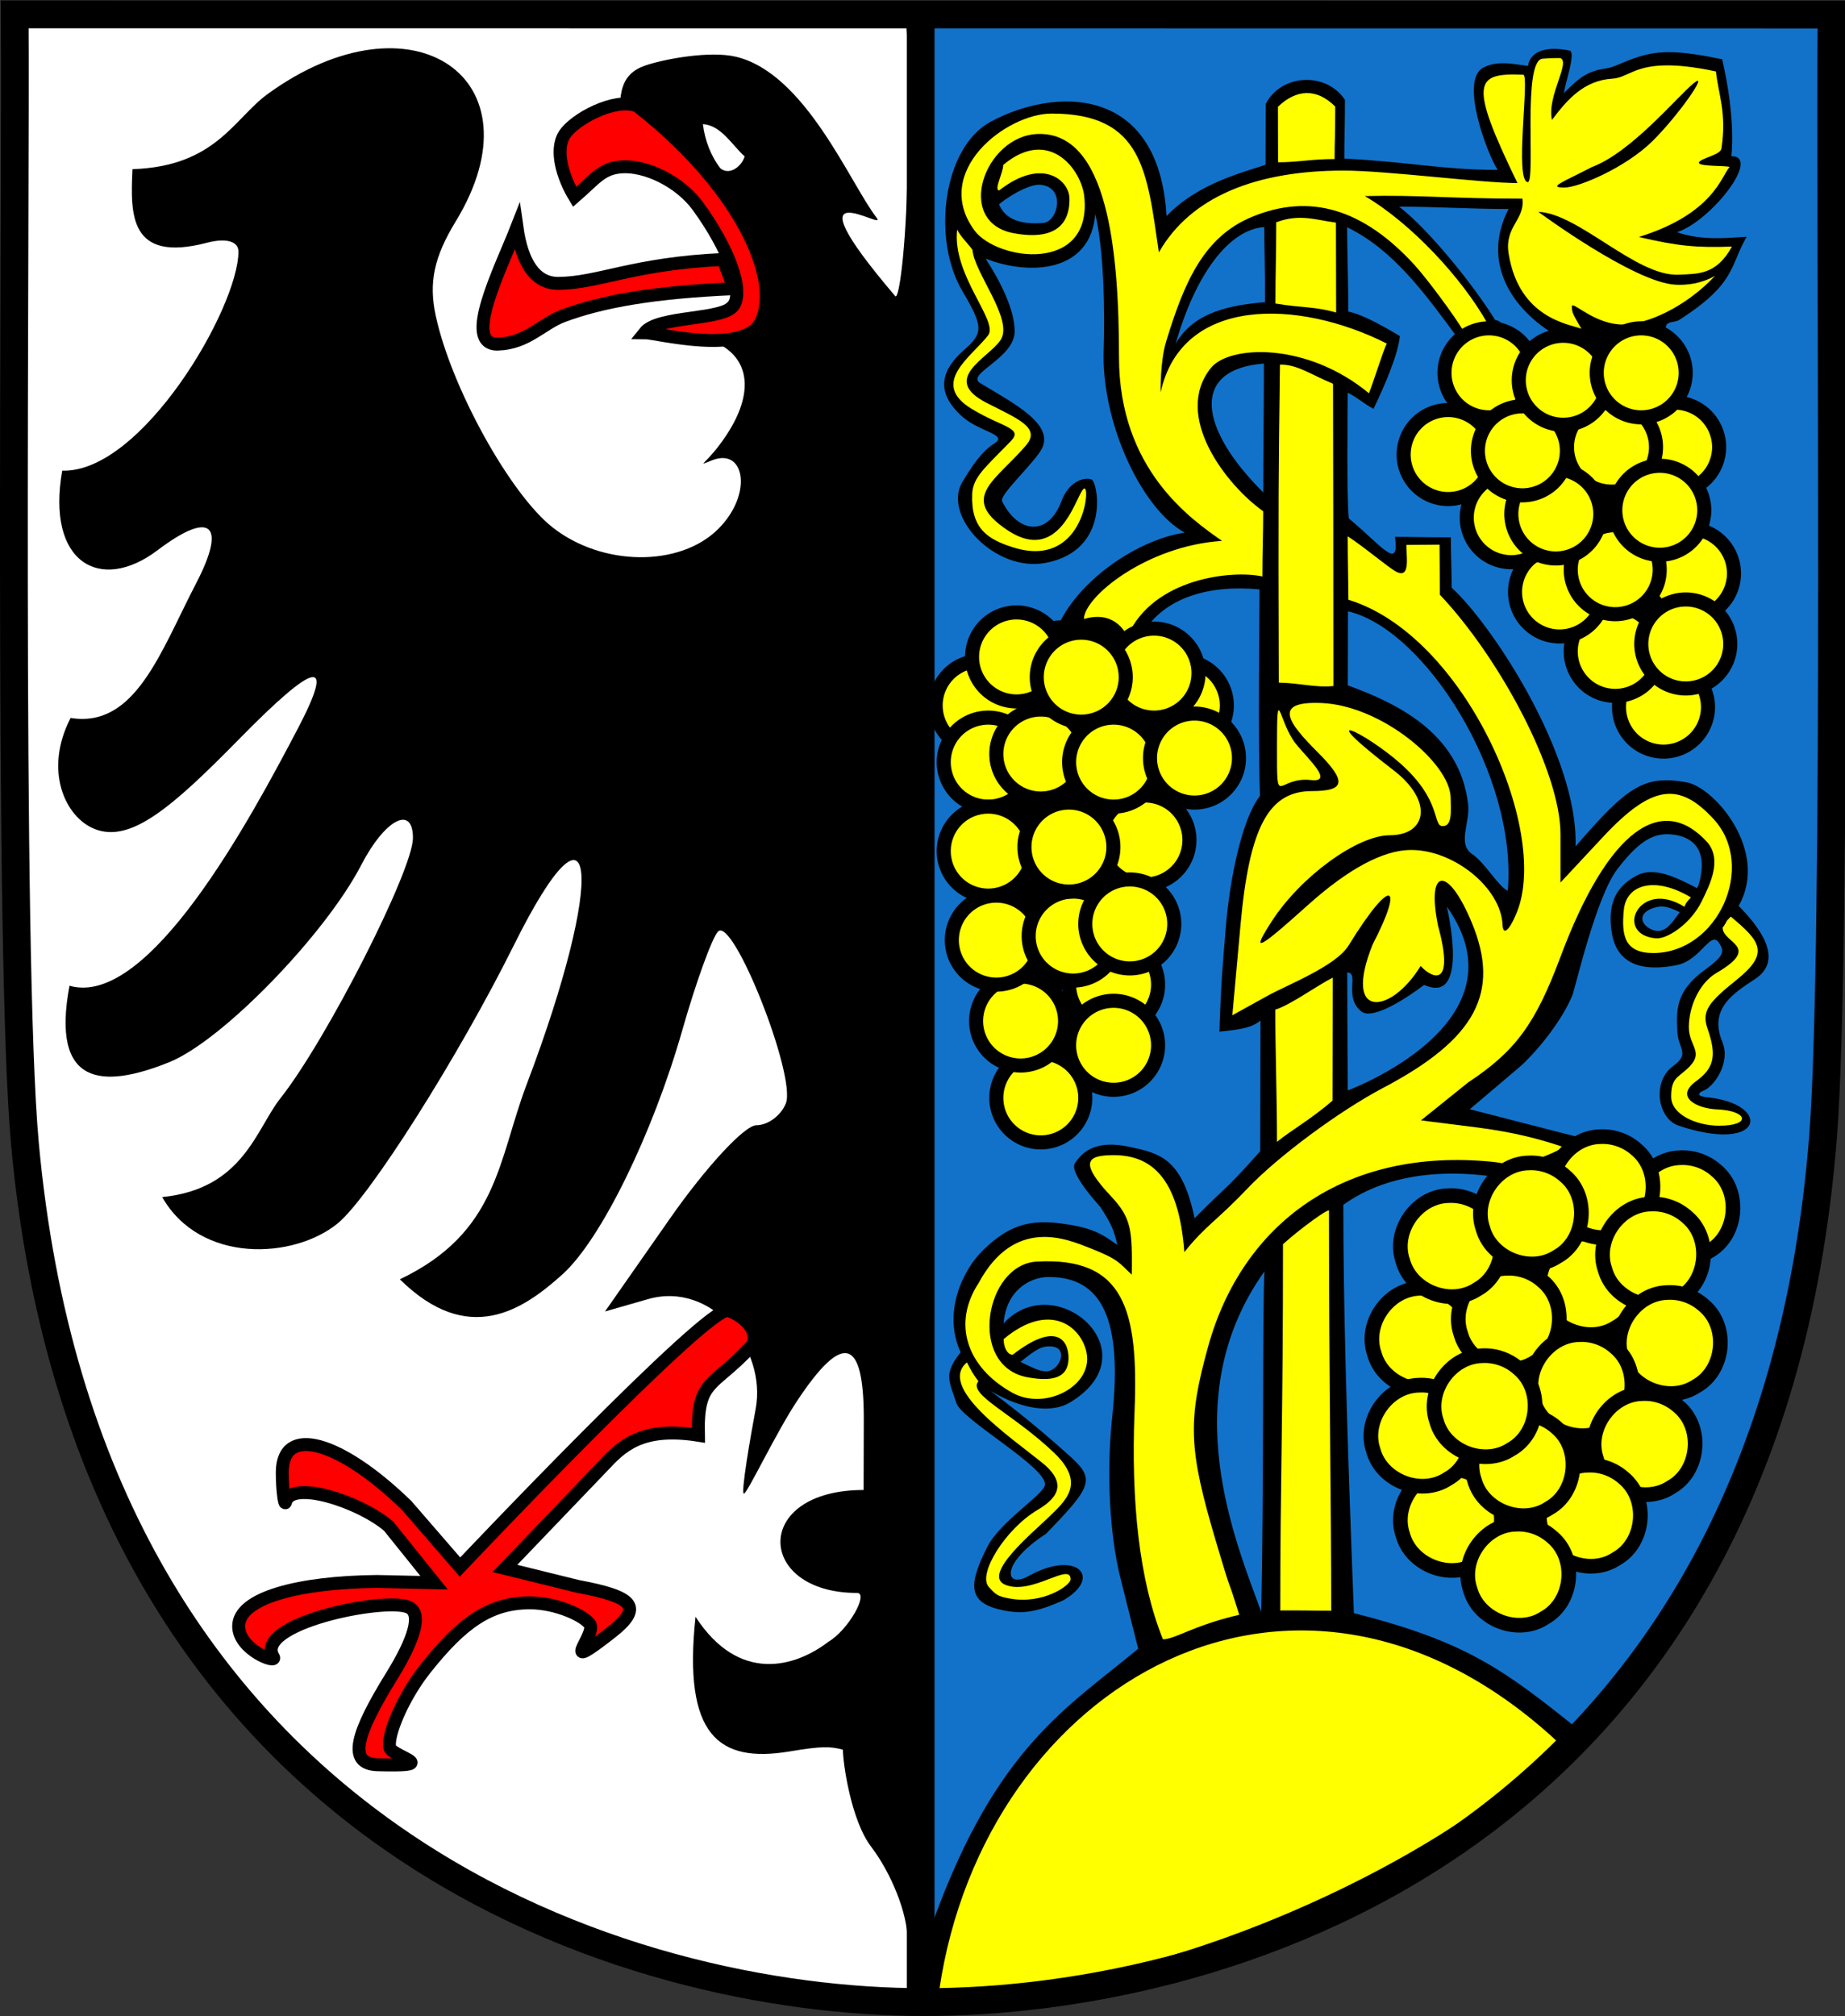 <?xml version="1.0" encoding="UTF-8" standalone="no"?>
<!-- Created with Inkscape (http://www.inkscape.org/) -->
<svg
   xmlns:svg="http://www.w3.org/2000/svg"
   xmlns="http://www.w3.org/2000/svg"
   version="1.0"
   width="1000"
   height="1092.397"
   id="svg1349">
  <rect width="100%" height="100%" fill="#333333" stroke="none"/>
  <defs
     id="defs1352" />
  <path
     d="M 491.153,8.116 L 5.113,8.116 C 5.113,8.116 4.53,308.639 13.163,624.974 C 19.893,870.558 209.391,1083.843 496.184,1083.843 C 499.203,508.244 499.203,78.557 491.153,8.116 z "
     style="opacity:1;fill:#ffffff;fill-opacity:1;fill-rule:evenodd;stroke:#000000;stroke-width:1px;stroke-linecap:butt;stroke-linejoin:miter;stroke-opacity:1"
     id="path1507" />
  <path
     d="M 506.165,10.632 L 992.205,10.632 C 992.205,10.632 992.788,311.155 984.154,627.49 C 977.425,873.074 787.927,1086.359 501.134,1086.359 C 498.115,510.76 498.115,81.073 506.165,10.632 z "
     style="opacity:1;fill:#000000;fill-opacity:1;fill-rule:evenodd;stroke:#000000;stroke-width:1px;stroke-linecap:butt;stroke-linejoin:miter;stroke-opacity:1"
     id="path17490" />
  <path
     d="M 843.438,31.469 C 838.819,31.511 838.324,31.698 836.125,31.812 C 824.973,32.396 832.402,97.668 828.156,98.688 C 820.647,98.561 829.194,40.646 825.625,40.5 C 799.57,39.436 795.625,43.982 822.469,99.188 C 802.795,99.188 751.878,92.438 728.219,92.438 C 681.082,92.438 645.377,106.435 628.108,136.78 C 621.688,92.897 619.568,61.541 570.011,61.541 C 545.285,61.541 504.847,92.967 528.103,124.767 C 540.251,141.377 592.006,148.347 587.69,106.531 C 586.209,92.178 568.824,68.401 543.757,89.363 C 543.757,93.63 538.518,103.069 541.548,103.168 C 565.258,84.759 579.475,97.889 579.656,107.409 C 580.012,126.399 565.416,129.426 549.329,126.354 C 517.031,120.184 533.707,73.656 562.361,72.608 C 600.348,71.219 606.5,135.731 606.5,193.406 C 606.5,254.754 645.978,281.592 662.344,293.094 C 621.429,295.701 587.5,323.506 587.5,335.438 C 605.348,330.101 611,344.938 611,344.938 C 624.993,312.917 668.37,308.817 684.219,312.375 C 684.219,298.385 684.656,289.396 684.656,277.031 C 664.969,263.123 635.397,225.518 656.312,199.375 C 666.117,187.12 708.108,185.043 741.969,213.094 C 744.166,207.702 750.318,188.272 751.625,186.156 C 703.835,161.982 640.447,160.357 629.062,212.656 C 629.063,212.656 628.675,196.183 632.062,185.031 C 642.023,152.242 652.703,128.23 678.531,117.531 C 709.943,104.52 738.839,113.095 766.781,143.688 C 773.151,150.661 788.138,170.749 793.579,179.911 C 797.659,177.699 802.784,175.042 806.342,175.457 C 792.466,150.672 764.835,120.976 739.75,106.25 C 768.882,105.538 787.14,107.656 825.188,107.656 C 826.558,119.324 815.257,122.642 817.719,137.656 C 823.444,172.58 850.514,175.6 857.094,178.125 C 852.644,170.332 851.969,169.552 851.969,166.062 C 851.969,165.959 851.977,165.858 852,165.781 C 852.045,165.651 852.142,165.546 852.25,165.5 C 852.264,165.495 852.298,165.473 852.312,165.469 C 852.328,165.466 852.359,165.471 852.375,165.469 C 854.621,165.309 865.672,175.844 879.531,175.844 C 892.451,175.844 913.187,166.765 929.594,149.469 C 921.893,153.743 914.413,154.581 908.188,154.281 C 885.794,153.204 833.812,114.812 833.812,114.812 C 855.515,115.524 886.83,149.884 909.798,148.851 C 920.433,148.373 930.27,148.992 938.719,133.625 C 919.417,134.268 909.577,133.415 888.281,128.406 C 928.536,115.926 932.999,95.454 937.312,90.688 C 937.315,90.685 937.341,90.659 937.344,90.656 C 937.347,90.653 937.371,90.628 937.375,90.625 C 937.375,90.622 937.375,90.597 937.375,90.594 C 937.375,90.592 937.375,90.569 937.375,90.562 C 937.369,90.557 937.35,90.537 937.344,90.531 C 937.336,90.523 937.319,90.506 937.312,90.5 C 937.293,90.484 937.249,90.454 937.219,90.438 C 935.571,89.711 922.24,90.244 920.906,88.5 C 920.887,88.472 920.857,88.436 920.844,88.406 C 920.842,88.401 920.846,88.381 920.844,88.375 C 920.842,88.368 920.814,88.351 920.812,88.344 C 920.81,88.33 920.814,88.295 920.812,88.281 C 920.812,88.275 920.813,88.256 920.812,88.25 C 920.812,88.243 920.813,88.227 920.812,88.219 C 920.812,88.206 920.812,88.168 920.812,88.156 C 920.814,88.149 920.811,88.133 920.812,88.125 C 920.828,88.063 920.876,87.97 920.906,87.906 C 920.926,87.867 920.946,87.818 920.969,87.781 C 922.404,85.585 932.513,83.953 933.031,80.5 C 935.942,61.089 931.423,51.456 930.031,38.719 C 917.829,36.114 908.902,35.279 902.125,35.438 C 885.457,35.828 881.732,42.169 873.938,42.625 C 858.4,43.533 849.339,54.154 841.156,65 C 838.31,52.202 851.419,33.638 845.688,31.469 C 844.843,31.469 844.097,31.463 843.438,31.469 z "
     style="fill:#ffff00;fill-opacity:1"
     id="path1421" />
  <path
     d="M 491.825,1050.625 C 491.825,1036.985 483.238,1015.195 472.119,1000.616 C 461.281,986.407 456.855,955.296 456.855,948.067 C 449.811,946.303 445.729,946.083 427.929,949.049 C 389.453,955.462 370.104,940.439 376.985,876.076 C 400.552,912.45 431.077,903.346 448.935,889.661 C 459.907,883.201 471.049,863.159 464.493,863.159 C 409.729,863.159 407.42,807.382 468.082,807.382 C 468.082,793.016 468.178,783.79 468.178,768.589 C 468.178,724.687 456.765,721.735 431.957,759.222 C 420.379,776.718 404.984,809.362 403.197,809.362 C 401.408,809.362 406.733,778.618 409.58,763.445 C 415.676,730.952 385.879,694.02 351.253,703.951 L 327.917,710.643 L 363.186,660.191 C 382.584,632.442 403.612,609.738 409.917,609.738 C 416.22,609.738 423.436,604.377 425.95,597.823 C 431.642,582.99 397.219,496.071 389.12,504.827 C 385.873,508.337 377.191,532.34 369.825,558.166 C 353.749,614.539 325.732,671.664 304.953,690.439 C 283.197,710.096 253.737,729.709 216.707,693.211 C 270.013,667.863 269.941,628.482 285.409,587.738 C 328.496,474.247 323.692,421.337 278.544,512.128 C 248.395,572.756 200.21,648.833 183.051,662.897 C 159.393,682.288 108.609,685.012 87.909,648.659 C 131.89,644.254 138.758,611.808 152.054,595.02 C 176.95,563.588 223.807,471.55 223.818,454.062 C 223.829,435.957 208.607,443.933 195.769,468.757 C 176.468,506.083 120.73,563.91 91.614,575.612 C 55.371,590.18 27.46,588.434 37.673,534.142 C 80.502,546.407 135.437,444.354 161.349,394.944 C 181.844,355.863 171.675,357.613 129.693,400.39 C 92.809,437.973 70.806,456.688 51.538,449.295 C 35.339,443.079 23.541,417.494 38.27,389.032 C 73.39,394.725 87.084,352.993 106.283,316.12 C 123.068,283.883 114.278,276.306 85.419,298.134 C 54.313,321.662 24.916,304.841 33.73,255.032 C 76.78,256.455 129.236,166.795 129.236,136.269 C 129.236,130.727 122.468,128.845 112.197,131.531 C 69.76,142.629 70.723,115.898 71.787,91.674 C 116.997,90.171 126.704,64.251 145.224,50.835 C 223.344,-5.755 294.285,42.419 247.013,119.958 C 235.199,139.335 232.286,153.127 236.189,171.193 C 244.568,209.967 276.431,267.631 299.508,285.784 C 326.493,307.01 368.541,307.374 389.354,286.562 C 408.131,267.784 403.748,242.6 386.263,249.31 C 376.05,253.229 383.147,251.921 393.921,235.476 C 410.465,210.227 405.637,190.006 381.43,183.168 L 361.766,177.612 L 379.501,172.05 C 389.255,168.99 397.236,162.901 397.236,158.517 C 397.236,147.226 386.735,125.048 373.363,108.936 C 366.57,100.751 362.866,80.19 344.358,81.786 C 318.906,83.981 339.055,88.194 336.855,69.156 C 334.724,50.717 336.463,40.026 349.832,35.469 C 360.001,32.003 384.619,27.394 398.781,30.724 C 436.632,39.625 460.82,99.62 475.174,118.033 C 481.634,126.32 423.735,88.284 485.207,160.444 C 487.567,163.214 491.825,126.747 491.825,85.561 L 491.825,10.679 C 491.825,10.679 491.825,1073.876 491.825,1050.625 z "
     style="fill:#000000"
     id="path4600" />
  <path
     d="M 380.981,67.257 C 381.983,75.778 385.234,84.513 390.512,91.257 C 395.691,95.386 402.212,89.754 403.606,84.757 C 396.824,78.737 390.977,67.933 380.981,67.257 z "
     style="fill:#ffffff;fill-opacity:1"
     id="path4420" />
  <path
     d="M 378.539,777.716 C 347.245,772.767 336.562,783.972 326.55,794.701 L 273.671,849.878 L 313.12,859.599 C 343.239,865.249 349.131,870.601 331.045,884.736 C 301.497,907.827 323.261,885.901 319.769,880.251 C 316.96,875.705 301.762,868.519 287.209,868.519 C 265.775,868.519 250.577,878.94 230.438,904.366 C 216.764,921.631 208.079,944.867 212.021,948.237 C 218.191,953.51 236.408,957.12 204.691,956.259 C 187.851,955.802 193.247,939.045 212.228,908.333 C 224.565,888.371 229.236,873.848 221.108,870.729 C 207.498,865.506 137.145,879.94 148.174,897.878 C 150.621,901.857 129.343,894.049 129.343,881.181 C 129.343,865.748 162.283,857.344 204.254,856.936 L 235.26,857.606 L 210.644,827 C 194.87,813.467 157.51,801.513 154.736,814.087 C 154.347,815.85 152.99,808.281 152.99,797.874 C 152.99,771.591 184.432,780.833 220.404,815.743 L 249.316,849.133 C 249.316,849.133 384.248,706.465 394.761,710.149 C 406.06,714.109 412.235,724.07 406.732,729.985 C 386.124,752.133 377.838,747.248 378.539,777.716 z "
     style="fill:#ff0000;fill-opacity:1;stroke:#000000;stroke-width:7;stroke-miterlimit:4;stroke-dasharray:none;stroke-opacity:1"
     id="path7227" />
  <path
     d="M 349.337,180.268 C 356.902,170.708 392.78,173.894 397.84,165.201 C 402.934,156.451 394.889,134.652 378.385,111.895 C 368.492,98.254 349.973,89.498 336.891,90.42 C 326.05,91.184 322.635,96.994 311.464,106.655 C 305,96.013 300.627,81.402 305.915,73.019 C 311.169,64.688 333.113,52.763 345.215,57.321 C 399.654,99.54 424.276,150.461 412.346,174.579 C 403.314,192.84 355.709,180.268 349.337,180.268 z "
     style="fill:#ff0000;fill-opacity:1;stroke:#000000;stroke-width:7;stroke-miterlimit:4;stroke-dasharray:none;stroke-opacity:1"
     id="path8290" />
  <path
     d="M 397.688,156.427 C 354.031,158.336 326.143,163.335 305.122,171.174 C 293.866,175.371 285.567,186.047 269.838,186.449 C 250.258,186.95 271.401,145.544 280.18,123.12 C 282.895,142.514 290.137,153.629 302.631,153.548 C 324.529,153.404 343.019,142.835 392.001,140.576 C 395.398,150.472 396.243,151.331 397.688,156.427 z "
     style="fill:#ff0000;fill-opacity:1;stroke:#000000;stroke-width:7;stroke-miterlimit:4;stroke-dasharray:none;stroke-opacity:1"
     id="path8294" />
  <path
     d="M 844.337,943.938 C 703.196,812.859 533.57,912.045 509.099,1078.271 C 625.113,1083.936 788.202,1005.313 844.337,943.938 z "
     style="fill:#ffff00;fill-opacity:1"
     id="path19422" />
  <path
     d="M 498.281,9.969 L 504.625,137 C 503.907,178.392 503.447,206.296 503.688,224.594 L 503.344,223.219 L 503.094,321.906 C 503.094,321.906 503.992,666.279 504.719,721.719 C 504.806,728.38 501.906,737.888 501.906,747.25 L 503.688,836.844 C 503.688,836.844 501.669,875.287 499.75,924.656 L 506.312,1039.594 C 540.467,946.38 578.482,925.395 616.906,893.375 L 607.25,854.969 C 601.344,831.515 599.636,797.478 602.844,767.531 C 608.436,715.305 597.57,691.71 568.062,691.969 C 558.912,692.049 545.414,698.527 543.938,717.156 C 571.949,686.448 625.143,732.847 579.844,760 C 571.031,765.283 555.646,764.781 536.781,753.656 C 538.828,755.29 557.368,768.615 580.312,789.438 C 593.776,801.656 591.653,805.624 566.906,831.156 C 541.81,847.352 544.572,861.221 557.531,853.969 C 583.161,839.625 598.041,854.38 576.531,867.031 C 561.247,873.995 553.224,874.886 541.656,872.094 C 524.208,867.882 525.268,857.804 535.031,838.375 C 542.06,824.387 565.536,810.001 566.344,804.719 C 567.804,795.163 521.32,769.501 518.344,760.219 C 514.495,748.214 511.122,744.673 520.688,732.75 C 511.011,711.999 521.156,688.736 532.875,677.375 C 548.358,662.35 560.364,659.988 582.25,664.094 C 595.86,666.647 600.731,671.403 605.625,674.562 C 603.76,666.692 602.629,663.629 596.438,654.062 C 588.822,645.648 580.049,634.207 582.594,630.344 C 587.419,623.017 595.097,617.736 612.5,621.5 C 628.385,624.935 640.709,627.453 647.469,660.125 C 666.681,640.641 662.126,647.164 683.031,623.844 C 683.031,593.058 683.188,572.242 683.188,553 C 678.221,557.061 672.496,557.766 660.906,559.031 C 661.769,533.968 662.527,524.361 664.594,500.156 C 666.476,478.116 672.755,444.192 682.938,431.219 C 681.735,405.081 682.656,328.383 682.656,319.375 C 655.269,316.749 630.609,323.811 619.312,343.531 C 633.726,343.789 617.437,391.249 630.174,369.944 C 644.59,371.012 543.967,372.307 560.332,363.413 C 564.216,347.66 560.442,336.156 574.906,336.156 C 588.274,310.896 619.693,291.775 642.125,288.625 C 618.209,275.313 596.725,228.083 598.197,189.312 C 598.197,189.312 599.98,142.395 593.649,115.988 C 591.015,147.81 558.067,149.423 534.23,140.173 C 541.042,150.677 549.949,166.934 549.949,179.493 C 549.949,194.272 523.074,202.624 531.34,207.627 C 549.679,218.727 571.528,229.871 564.669,243.156 C 560.746,250.753 541.425,268.189 543.14,271.634 C 551.694,288.815 567.811,291.074 575.241,271.728 C 579.019,261.395 586.965,258.292 591.606,259.797 C 594.975,260.89 602.306,298.248 566.763,305.006 C 539.157,310.255 510.821,279.5 521.51,261.348 C 530.077,246.798 534.939,242.888 539.15,240.15 C 546.476,235.386 530.723,234.055 521.37,225.591 C 505.976,211.662 511,199.691 522.688,189.469 C 532.949,180.493 533.046,177.074 521.594,157.688 C 504.955,129.52 511.021,80.047 536.844,66.031 C 571.254,47.355 628.101,45.36 632.281,117.1 C 649.261,99.164 674.702,93.172 685.937,89.289 C 685.937,80.423 686.017,65.13 686.017,56.341 C 694.7,39.634 719.163,39.066 728.969,54.125 C 728.969,67.867 728.625,74.655 728.625,85.916 C 765.261,87.881 782.408,92.06 811.755,92.06 C 806.244,83.763 790.942,43.594 803.897,36.661 C 812.153,32.242 822.535,35.222 828.236,35.702 C 828.236,35.702 828.6,23.108 850.656,27.375 C 854.236,28.068 848.886,43.188 847.565,50.536 C 856.866,41.046 861.182,38.374 871.111,36.966 C 876.535,36.197 885.551,29.882 898.892,28.529 C 912.233,27.175 929.212,31.496 933.43,32.084 C 941.205,65.96 938.377,84.615 938.377,84.615 C 954.83,84.597 927.517,119.64 908.988,125.827 C 921.979,130.507 936.703,128.88 946.69,128.296 C 937.404,144.412 940.98,153.653 910.072,173.399 C 906.34,175.783 898.995,171.795 905.197,186.608 C 908.185,193.745 808.914,191.865 790.947,184.313 C 772.269,158.933 755.383,135.43 730.125,123.125 C 730.127,131.455 730.845,158.088 730.812,168.848 C 737.508,170.09 748.32,175.825 758.752,182.108 C 757.792,191.738 751.091,207.666 744.469,221.541 C 739.601,219.05 735.716,215.361 730.469,212.781 C 730.469,225.515 729.83,267.953 731.062,280.938 C 748.93,295.707 758.622,309.81 756.106,290.913 C 767.655,290.913 768.871,291.156 786.359,291.156 C 786.36,299.968 786.815,310.509 786.815,318.469 C 809.028,338.667 855.681,410.092 853.947,458.647 C 882.365,425.706 891.222,419.961 913.969,423.875 C 929.198,426.495 959.203,461.267 942.344,490.875 C 951.184,499.825 968.284,519.19 951.438,530.375 C 939.968,537.99 925.953,546.277 933.5,564.562 C 938.177,575.894 929.014,588.663 923.531,590.875 C 922.289,591.376 921.5,591.874 921.156,592.344 C 921.111,592.408 921.06,592.499 921.031,592.562 C 921.021,592.586 921.008,592.633 921,592.656 C 920.995,592.666 920.975,592.707 920.969,592.719 C 920.969,592.722 920.969,592.747 920.969,592.75 C 920.968,592.761 920.968,592.799 920.969,592.812 C 920.969,592.817 920.969,592.84 920.969,592.844 C 920.968,592.855 920.969,592.889 920.969,592.906 C 920.969,592.914 920.968,592.932 920.969,592.938 C 920.969,592.948 920.969,592.987 920.969,593 C 920.969,593.004 920.969,593.028 920.969,593.031 C 920.976,593.056 920.994,593.105 921,593.125 C 921.005,593.136 921.026,593.177 921.031,593.188 C 921.038,593.202 921.055,593.235 921.062,593.25 C 921.087,593.294 921.123,593.363 921.156,593.406 C 921.167,593.417 921.208,593.458 921.219,593.469 C 921.235,593.485 921.271,593.521 921.281,593.531 C 922.334,594.553 926.019,594.413 931.5,595.531 C 959.929,601.331 953.412,624.581 909.781,609.938 C 898.501,606.152 895.168,586.194 906.844,577.656 C 916.191,570.822 909.65,568.599 909.156,559.188 C 908.526,547.161 908.155,537.038 924.094,525.5 C 934.91,517.67 934.566,515.321 931.812,511.031 C 927.125,503.729 921.912,520.334 908.906,522.938 C 883.957,527.932 874.907,517.794 873.312,503.594 C 871.97,491.639 874.074,481.642 886.625,474.656 C 896.313,469.264 908.119,475.276 919.094,480.875 C 919.129,480.926 919.179,480.988 919.219,481.031 C 919.225,481.038 919.244,481.057 919.25,481.062 C 919.254,481.066 919.275,481.088 919.281,481.094 C 919.284,481.097 919.309,481.122 919.312,481.125 C 919.314,481.125 919.337,481.125 919.344,481.125 C 919.347,481.128 919.372,481.153 919.375,481.156 C 919.378,481.156 919.403,481.156 919.406,481.156 C 919.412,481.162 919.432,481.182 919.438,481.188 C 919.441,481.187 919.466,481.188 919.469,481.188 C 919.472,481.187 919.497,481.188 919.5,481.188 C 919.505,481.188 919.526,481.187 919.531,481.188 C 919.536,481.187 919.558,481.188 919.562,481.188 C 919.566,481.188 919.587,481.187 919.594,481.188 C 919.597,481.188 919.622,481.187 919.625,481.188 C 919.631,481.181 919.654,481.159 919.656,481.156 C 919.659,481.156 919.684,481.156 919.688,481.156 C 919.699,481.151 919.734,481.133 919.75,481.125 C 919.753,481.122 919.779,481.097 919.781,481.094 C 919.789,481.088 919.805,481.069 919.812,481.062 C 920.772,480.198 921.721,475.753 922.125,472.469 C 924.017,457.089 914.107,452.267 903.938,452.031 C 894.64,451.816 886.855,457.569 876.594,470.969 C 864.99,486.121 853.741,535.686 852.188,539.438 C 847.122,551.667 835.537,567.064 824.594,577.344 L 796.625,601.062 L 857.312,616.656 C 851.127,626.387 844.629,631.582 828.67,641.206 C 789.34,631.747 753.251,634.73 728.094,652.844 C 728.094,704.907 729.691,766.582 733.812,874.125 C 795.7,889.723 815.751,905.396 855.5,937.094 C 855.5,937.094 922.43,850.56 940,815.469 C 991.94,711.734 992.437,683.665 992.594,328.562 L 987.031,10 L 498.281,9.969 z "
     style="fill:#1272c9;fill-opacity:1"
     id="path19420" />
  <path
     d="M 1835.478 482.583 A 22.138 22.138 0 1 1  1791.201,482.583 A 22.138 22.138 0 1 1  1835.478 482.583 z"
     transform="matrix(1.089,0,0,1.089,-1333.883,-143.258)"
     style="opacity:1;fill:#ffff00;fill-opacity:1;stroke:#000000;stroke-width:7;stroke-miterlimit:4;stroke-dasharray:none;stroke-opacity:1"
     id="path6803" />
  <rect
     width="91.35"
     height="158.473"
     x="535.981"
     y="377.986"
     style="opacity:1;fill:#000000;fill-opacity:1;stroke:none;stroke-width:7;stroke-miterlimit:4;stroke-dasharray:none;stroke-opacity:1"
     id="rect7780" />
  <path
     d="M 862.717,90.565 C 884.059,82.653 908.947,52.511 917.945,45.126 C 926.943,37.741 910.057,62.219 895.641,76.475 C 881.225,90.731 855.625,101.661 847.884,101.634 C 838.603,101.602 846.938,98.771 862.717,90.565 z "
     style="fill:#000000;fill-opacity:1"
     id="path19416" />
  <path
     d="M 730.464,290.656 C 730.464,303.406 730.846,316.821 730.846,324.993 C 793.669,344.12 840.126,449.547 822.219,494.156 C 819.827,500.113 817.587,503.651 816.125,504.219 C 816.049,504.247 815.947,504.27 815.875,504.281 C 815.869,504.282 815.85,504.281 815.844,504.281 C 815.804,504.282 815.751,504.282 815.719,504.281 C 815.699,504.281 815.647,504.281 815.625,504.281 C 815.62,504.281 815.599,504.282 815.594,504.281 C 815.561,504.275 815.5,504.261 815.469,504.25 C 815.434,504.237 815.382,504.209 815.344,504.188 C 815.316,504.17 815.274,504.143 815.25,504.125 C 815.239,504.114 815.198,504.074 815.188,504.062 C 815.158,504.034 815.096,503.974 815.062,503.938 C 815.057,503.93 815.037,503.914 815.031,503.906 C 815.003,503.867 814.965,503.795 814.938,503.75 C 814.638,503.228 814.431,502.32 814.375,501.062 C 813.489,481.199 788.235,460.562 764.812,460.562 C 749.855,460.563 730.813,470.734 708.844,490.469 C 693.75,504.028 685.891,510.617 683.75,510.938 C 683.715,510.942 683.657,510.937 683.625,510.938 C 683.606,510.937 683.549,510.939 683.531,510.938 C 683.517,510.936 683.482,510.94 683.469,510.938 C 683.462,510.936 683.444,510.939 683.438,510.938 C 683.432,510.936 683.412,510.908 683.406,510.906 C 683.401,510.904 683.38,510.909 683.375,510.906 C 683.362,510.899 683.33,510.886 683.312,510.875 C 683.309,510.872 683.285,510.847 683.281,510.844 C 683.261,510.82 683.233,510.781 683.219,510.75 C 682.816,509.76 685.056,505.745 689.438,499 C 705.146,474.817 735.743,452.594 753.312,452.594 C 773.095,452.594 777.321,434.295 755.209,417.3 C 709.009,381.794 740.396,397.197 759.019,413.704 C 781.609,433.727 776.415,447.524 781.819,447.644 C 787.283,447.766 786.345,439.415 786.257,432.221 C 786.03,413.678 748.797,382.237 716.188,380.938 C 689.342,379.868 698.25,391.656 714.188,407.594 C 730.023,423.429 729.255,428.656 711.156,428.656 C 687.593,428.656 677.176,448.118 672.375,501.062 L 667.938,550.125 L 687.062,539.562 C 697.587,533.739 724.046,523.508 730.906,512.375 C 754.954,473.351 760.818,479.478 743.969,511.781 C 727.327,553.36 754.252,549.387 769.969,523.438 C 777.207,531.081 788.412,534.494 779.344,501.25 C 773.067,469.865 784.929,469.077 797.75,500.031 C 813.406,537.828 799.852,563.073 749.688,589.469 C 725.777,602.05 692.607,626.646 676,644.125 C 658.926,662.094 653.797,663.655 641.907,678.488 C 638.912,637.108 623.163,625.928 603.531,625.928 C 596.027,625.928 591.415,626.953 590.845,630.285 C 590.276,633.616 593.748,639.252 602.411,648.474 C 613.345,660.112 613.73,666.97 613.444,690.703 C 606.398,684.195 606.507,682.466 590.562,676.219 C 578.454,671.475 549.946,658.98 530.375,695.312 C 516.257,716.858 523.559,740.614 548.594,754.625 C 566.551,764.674 592.341,750.981 588.969,733.188 C 586.269,718.946 569.035,704.663 543.969,725.625 C 543.969,729.892 545.845,733.994 548.875,734.094 C 572.584,715.684 579.156,726.322 579.156,735.844 C 579.156,745.228 572.743,749.323 556.656,746.25 C 524.358,740.081 533.792,685.193 561.875,683.625 C 609.324,680.975 617.134,709.572 614.938,764.656 C 612.967,814.069 617.512,856.424 630.312,888.281 C 637.046,888.214 646.608,880.835 671.656,875 C 664.047,850.237 669.401,870.118 659,835.094 C 644.2,785.255 643.596,770.035 654.844,729.531 C 673.298,663.08 728.641,621.631 808.719,629.531 C 815.64,630.214 820.853,631.895 828.031,632.594 C 828.669,628.261 841.29,626.11 847.219,621.5 C 833.384,616.825 820.106,613.571 801.844,611.094 L 770.156,607.094 L 795.75,586.531 C 821.296,569.646 832.178,554.911 845.688,518.75 C 871.795,448.868 901.038,429.47 925.5,456.531 C 933.474,466.14 926.788,479.271 922.312,488.438 C 916.549,500.243 903.891,509.005 897.438,508.438 C 874.548,506.425 888.37,475.904 912.938,491.344 C 914.199,488.658 913.975,489.072 916.469,486.281 C 897.225,474.686 881.494,479.054 880.125,493.031 C 878.74,507.169 880.598,516.406 896.094,516.406 C 930.919,516.406 952.174,469.67 929,444.062 C 910.3,423.68 895.686,424.769 868.906,453.438 L 845.781,478.219 L 845.781,451.969 C 845.781,417.983 812.78,356.444 780.404,322.252 C 780.404,309.981 780.236,301.764 780.236,295.128 C 774.849,295.128 769.308,295.271 762.252,295.271 C 762.252,301.864 764.492,313.77 756.815,309.822 C 752.586,307.647 737.986,295.275 730.464,290.656 z "
     style="fill:#ffff00;fill-opacity:1"
     id="path19414" />
  <path
     d="M 1835.478 482.583 A 22.138 22.138 0 1 1  1791.201,482.583 A 22.138 22.138 0 1 1  1835.478 482.583 z"
     transform="matrix(1.089,0,0,1.089,-1371.148,7.997)"
     style="opacity:1;fill:#ffff00;fill-opacity:1;stroke:#000000;stroke-width:7;stroke-miterlimit:4;stroke-dasharray:none;stroke-opacity:1"
     id="path7778" />
  <path
     d="M 720.304,656.382 C 721.727,653.306 704.451,665.95 695.392,674.179 C 695.392,772.603 693.9,801.244 693.9,872.656 C 706.223,872.541 711.109,872.795 721.536,872.795 C 721.536,817.029 720.304,744.721 720.304,656.382 z "
     style="fill:#ffff00;fill-opacity:1"
     id="path19412" />
  <path
     d="M 685.334,688.933 C 636.246,757.645 670.191,836.411 683.532,873.268 C 685.091,813.054 684.185,707.776 685.334,688.933 z "
     style="fill:#1272c9;fill-opacity:1"
     id="path19406" />
  <path
     d="M 722.232,596.375 C 722.232,569.674 722.326,559.761 722.326,529.739 C 713.066,534.519 699.275,544.656 691.225,547.067 C 691.225,570.61 692.137,594.86 692.137,618.736 C 699.13,612.883 710.66,606.468 722.232,596.375 z "
     style="fill:#ffff00;fill-opacity:1"
     id="path19358" />
  <path
     d="M 730.486,590.867 C 730.486,590.867 829.008,554.571 784.18,491.243 C 784.18,491.243 797.077,545.013 771.901,533.667 C 763.848,539.766 744.132,553.299 737.725,547.981 C 728.102,539.995 736.98,527.319 730.22,526.909 C 730.22,552.311 730.486,570.345 730.486,590.867 z "
     style="fill:#1272c9;fill-opacity:1"
     id="path19354" />
  <path
     d="M 730.606,331.245 C 730.606,351.115 730.512,364.359 730.512,371.356 C 754.705,380.335 791.01,395.892 795.719,435.656 C 796.972,446.243 789.363,457.546 798.483,463.183 C 805.553,468.483 811.827,479.927 817.219,482.719 C 822.61,420.047 772.142,340.837 730.606,331.245 z "
     style="fill:#1272c9;fill-opacity:1"
     id="path19334" />
  <path
     d="M 722.698,371.73 C 722.698,299.157 722.575,250.217 722.498,207.953 C 709.879,202.652 702.797,197.334 693.74,197.605 C 692.981,258.349 692.81,265.747 693.125,369.899 C 702.864,369.899 713.138,372.78 722.698,371.73 z "
     style="fill:#ffff00;fill-opacity:1"
     id="path19302" />
  <path
     d="M 684.697,266.84 C 684.697,244.353 685.045,222.855 685.045,196.998 C 644.646,200.092 650.186,232.619 684.697,266.84 z "
     style="fill:#1272c9;fill-opacity:1"
     id="path19278" />
  <path
     d="M 685.662,163.708 C 685.662,142.418 685.25,136.427 685.25,123.014 C 666.125,124.342 647.957,148.54 637.206,186.28 C 647.236,168.597 667.773,165.285 685.662,163.708 z "
     style="fill:#1272c9;fill-opacity:1"
     id="path19258" />
  <path
     d="M 724.18,169.345 C 724.18,143.64 724.085,140.82 724.085,120.639 C 712.763,119.113 704.306,115.739 691.728,120.446 C 691.728,139.981 691.293,146.566 691.293,164.48 C 706.09,166.932 712.469,166.002 724.18,169.345 z "
     style="fill:#ffff00;fill-opacity:1"
     id="path19256" />
  <path
     d="M 758.312,111.989 C 773.878,123.826 798.413,154.047 810.392,173.397 C 816.992,174.207 821.329,187.916 828.046,190.053 C 829.625,187.475 840.161,183.471 842.132,181.009 C 815.998,164.85 804.069,139.381 817.644,113.261 C 797.338,113.261 779.09,111.989 758.312,111.989 z "
     style="fill:#1272c9;fill-opacity:1"
     id="path19254" />
  <path
     d="M 723.693,57.744 C 713.63,47.643 702.58,48.297 692.659,57.857 C 692.659,72.952 692.734,71.29 692.734,87.933 C 703.813,87.933 710.411,86.189 723.351,86.189 C 723.351,75.086 723.693,75.959 723.693,57.744 z "
     style="fill:#ffff00;fill-opacity:1"
     id="path19242" />
  <path
     d="M 7.951,7.799 L 992.71,7.879 C 991.611,118.638 996.012,513.354 988.125,615.629 C 957.806,1004.767 655.125,1087.753 492.789,1084.798 C 331.495,1081.967 47.588,992.298 13.516,619.772 C 4.237,518.326 8.707,111.919 7.951,7.799 z M 499.008,3.1 C 499.008,1081.443 499.008,1081.443 499.008,1081.443"
     style="opacity:1;fill:none;fill-opacity:1;fill-rule:evenodd;stroke:#000000;stroke-width:15.047;stroke-linecap:butt;stroke-linejoin:miter;stroke-miterlimit:3.8;stroke-opacity:1"
     id="path7705" />
  <path
     d="M 1835.478 482.583 A 22.138 22.138 0 1 1  1791.201,482.583 A 22.138 22.138 0 1 1  1835.478 482.583 z"
     transform="matrix(1.089,0,0,1.089,-1443.487,-143.258)"
     style="opacity:1;fill:#ffff00;fill-opacity:1;stroke:#000000;stroke-width:7;stroke-miterlimit:4;stroke-dasharray:none;stroke-opacity:1"
     id="path6813" />
  <path
     d="M 910.464,494.307 C 903.323,490.748 900.373,490.676 896.357,491.939 C 887.905,494.599 888.948,500.44 894.478,503.347 C 902.468,507.547 906.562,499.094 910.464,494.307 z "
     style="fill:#1272c9;fill-opacity:1"
     id="path7658" />
  <path
     d="M 930.649,601.141 C 919.855,600.709 907.484,594.51 919.16,585.972 C 928.507,579.137 930.892,572.773 925.503,557.434 C 922.127,547.823 926.111,543.111 941.441,530.776 C 959.302,516.405 954.203,510.143 938.112,496.68 C 934.599,500.052 936.697,498.592 933.678,502.645 C 933.678,511.24 955.179,512.692 930.306,527.227 C 921.127,532.591 915.362,545.322 915.362,556.556 C 915.362,567.484 924.561,570.086 914.174,579.445 C 909.089,584.026 905.719,584.545 905.773,594.371 C 905.824,603.936 919.474,609.909 931.468,609.985 C 949.559,610.099 947.363,601.81 930.649,601.141 z "
     style="fill:#ffff00;fill-opacity:1"
     id="path7660" />
  <path
     d="M 553.092,737.95 C 562.013,730.832 564.414,729.601 568.623,729.533 C 580.277,729.347 574.234,743.613 566.588,743.076 C 562.543,742.791 559.485,740.958 553.092,737.95 z "
     style="fill:#1272c9;fill-opacity:1"
     id="path8537" />
  <path
     d="M 547.199,866.176 C 540.673,864.955 539.897,864.253 535.919,859.901 C 529.718,853.117 544.822,828.557 562.307,818.199 C 571.071,813.007 580.199,804.943 564.87,792.609 C 547.009,778.237 507.991,751.696 524.082,738.233 C 526.172,742.316 527.277,744.414 530.296,748.467 C 524.247,755.639 549.176,765.992 571.38,787.28 C 589.007,804.181 577.074,813.559 568.18,822.302 C 560.383,829.96 531.922,853.309 544.819,858.711 C 559.153,864.714 580.42,846.023 580.259,855.847 C 580.207,859.009 565.348,869.569 547.199,866.176 z "
     style="fill:#ffff00;fill-opacity:1"
     id="path8540" />
  <path
     d="M 702.125,402.749 C 693.036,391.189 692.137,367.731 692.137,405.507 C 692.137,439.093 691.941,420.613 710.531,422.679 C 723.472,424.117 708.592,410.974 702.125,402.749 z "
     style="fill:#ffff00;fill-opacity:1"
     id="path8544" />
  <path
     d="M 518.779,124.404 C 515.958,149.097 541.435,174.052 535.57,181.692 C 526.667,193.289 503.644,207.614 526.719,221.594 C 543.548,231.789 554.877,231.816 547.781,239.125 C 533.818,253.509 527.302,258.55 526.938,267.75 C 526.202,286.324 535.283,292.293 549.281,296.656 C 586.496,308.255 591.03,264.903 587.875,264.688 C 584.011,264.423 575.985,307.318 545.906,287.188 C 519.558,269.557 539.837,260.449 556.188,241.219 C 564.266,231.717 551.646,226.957 534.719,218.281 C 509.468,205.34 535.605,194.156 542.24,184.351 C 549.693,173.337 527.874,147.67 527.101,135.365 C 524.082,131.312 520.869,128.487 518.779,124.404 z "
     style="fill:#ffff00;fill-opacity:1"
     id="path2343" />
  <path
     d="M 541.498,110.664 C 550.418,103.547 559.595,99.747 563.788,100.114 C 577.933,101.35 573.297,120.04 565.667,120.771 C 553.794,121.91 544.688,119.009 541.498,110.664 z "
     style="fill:#1272c9;fill-opacity:1"
     id="path2352" />
  <path
     d="M 1835.478 482.583 A 22.138 22.138 0 1 1  1791.201,482.583 A 22.138 22.138 0 1 1  1835.478 482.583 z"
     transform="matrix(1.089,0,0,1.089,-1349.227,-160.795)"
     style="opacity:1;fill:#ffff00;fill-opacity:1;stroke:#000000;stroke-width:7;stroke-miterlimit:4;stroke-dasharray:none;stroke-opacity:1"
     id="path6781" />
  <path
     d="M 1835.478 482.583 A 22.138 22.138 0 1 1  1791.201,482.583 A 22.138 22.138 0 1 1  1835.478 482.583 z"
     transform="matrix(1.089,0,0,1.089,-1410.606,69.376)"
     style="opacity:1;fill:#ffff00;fill-opacity:1;stroke:#000000;stroke-width:7;stroke-miterlimit:4;stroke-dasharray:none;stroke-opacity:1"
     id="path6783" />
  <path
     d="M 1835.478 482.583 A 22.138 22.138 0 1 1  1791.201,482.583 A 22.138 22.138 0 1 1  1835.478 482.583 z"
     transform="matrix(1.089,0,0,1.089,-1354.159,-70.371)"
     style="opacity:1;fill:#ffff00;fill-opacity:1;stroke:#000000;stroke-width:7;stroke-miterlimit:4;stroke-dasharray:none;stroke-opacity:1"
     id="path6785" />
  <path
     d="M 1835.478 482.583 A 22.138 22.138 0 1 1  1791.201,482.583 A 22.138 22.138 0 1 1  1835.478 482.583 z"
     transform="matrix(1.089,0,0,1.089,-1421.566,27.726)"
     style="opacity:1;fill:#ffff00;fill-opacity:1;stroke:#000000;stroke-width:7;stroke-miterlimit:4;stroke-dasharray:none;stroke-opacity:1"
     id="path6787" />
  <path
     d="M 1835.478 482.583 A 22.138 22.138 0 1 1  1791.201,482.583 A 22.138 22.138 0 1 1  1835.478 482.583 z"
     transform="matrix(1.089,0,0,1.089,-1434.719,-16.116)"
     style="opacity:1;fill:#ffff00;fill-opacity:1;stroke:#000000;stroke-width:7;stroke-miterlimit:4;stroke-dasharray:none;stroke-opacity:1"
     id="path6791" />
  <path
     d="M 1835.478 482.583 A 22.138 22.138 0 1 1  1791.201,482.583 A 22.138 22.138 0 1 1  1835.478 482.583 z"
     transform="matrix(1.089,0,0,1.089,-1439.103,-112.569)"
     style="opacity:1;fill:#ffff00;fill-opacity:1;stroke:#000000;stroke-width:7;stroke-miterlimit:4;stroke-dasharray:none;stroke-opacity:1"
     id="path6795" />
  <path
     d="M 1835.478 482.583 A 22.138 22.138 0 1 1  1791.201,482.583 A 22.138 22.138 0 1 1  1835.478 482.583 z"
     transform="matrix(1.089,0,0,1.089,-1393.07,-18.308)"
     style="opacity:1;fill:#ffff00;fill-opacity:1;stroke:#000000;stroke-width:7;stroke-miterlimit:4;stroke-dasharray:none;stroke-opacity:1"
     id="path6797" />
  <path
     d="M 1835.478 482.583 A 22.138 22.138 0 1 1  1791.201,482.583 A 22.138 22.138 0 1 1  1835.478 482.583 z"
     transform="matrix(1.089,0,0,1.089,-1439.103,-64.343)"
     style="opacity:1;fill:#ffff00;fill-opacity:1;stroke:#000000;stroke-width:7;stroke-miterlimit:4;stroke-dasharray:none;stroke-opacity:1"
     id="path6799" />
  <path
     d="M 1835.478 482.583 A 22.138 22.138 0 1 1  1791.201,482.583 A 22.138 22.138 0 1 1  1835.478 482.583 z"
     transform="matrix(1.089,0,0,1.089,-1423.759,-169.564)"
     style="opacity:1;fill:#ffff00;fill-opacity:1;stroke:#000000;stroke-width:7;stroke-miterlimit:4;stroke-dasharray:none;stroke-opacity:1"
     id="path6801" />
  <path
     d="M 1835.478 482.583 A 22.138 22.138 0 1 1  1791.201,482.583 A 22.138 22.138 0 1 1  1835.478 482.583 z"
     transform="matrix(1.089,0,0,1.089,-1410.606,-116.953)"
     style="opacity:1;fill:#ffff00;fill-opacity:1;stroke:#000000;stroke-width:7;stroke-miterlimit:4;stroke-dasharray:none;stroke-opacity:1"
     id="path6807" />
  <path
     d="M 1835.478 482.583 A 22.138 22.138 0 1 1  1791.201,482.583 A 22.138 22.138 0 1 1  1835.478 482.583 z"
     transform="matrix(1.089,0,0,1.089,-1371.148,-112.569)"
     style="opacity:1;fill:#ffff00;fill-opacity:1;stroke:#000000;stroke-width:7;stroke-miterlimit:4;stroke-dasharray:none;stroke-opacity:1"
     id="path6809" />
  <path
     d="M 1835.478 482.583 A 22.138 22.138 0 1 1  1791.201,482.583 A 22.138 22.138 0 1 1  1835.478 482.583 z"
     transform="matrix(1.089,0,0,1.089,-1327.306,-114.761)"
     style="opacity:1;fill:#ffff00;fill-opacity:1;stroke:#000000;stroke-width:7;stroke-miterlimit:4;stroke-dasharray:none;stroke-opacity:1"
     id="path6805" />
  <path
     d="M 1835.478 482.583 A 22.138 22.138 0 1 1  1791.201,482.583 A 22.138 22.138 0 1 1  1835.478 482.583 z"
     transform="matrix(1.089,0,0,1.089,-1388.684,-158.603)"
     style="opacity:1;fill:#ffff00;fill-opacity:1;stroke:#000000;stroke-width:7;stroke-miterlimit:4;stroke-dasharray:none;stroke-opacity:1"
     id="path6811" />
  <path
     d="M 785.115,796.243 C 767.892,796.52 754.648,815.437 760.341,831.72 C 764.845,848.215 786.357,856.468 800.709,846.96 C 816.15,838.377 818.371,814.561 804.82,803.261 C 799.502,798.442 792.288,795.852 785.115,796.243 z "
     style="opacity:1;fill:#ffff00;fill-opacity:1;stroke:#000000;stroke-width:7.939;stroke-miterlimit:4;stroke-dasharray:none;stroke-opacity:1"
     id="path6777" />
  <path
     d="M 910.654,627.337 C 893.431,627.613 880.187,646.531 885.88,662.814 C 890.385,679.309 911.897,687.562 926.248,678.053 C 941.69,669.471 943.91,645.654 930.359,634.354 C 925.042,629.536 917.828,626.946 910.654,627.337 z "
     style="opacity:1;fill:#ffff00;fill-opacity:1;stroke:#000000;stroke-width:7.939;stroke-miterlimit:4;stroke-dasharray:none;stroke-opacity:1"
     id="path6755" />
  <path
     d="M 860.438,668.422 C 843.216,668.699 829.972,687.616 835.665,703.899 C 840.169,720.394 861.681,728.647 876.033,719.139 C 891.474,710.556 893.695,686.74 880.144,675.44 C 874.826,670.621 867.612,668.031 860.438,668.422 z "
     style="opacity:1;fill:#ffff00;fill-opacity:1;stroke:#000000;stroke-width:7.939;stroke-miterlimit:4;stroke-dasharray:none;stroke-opacity:1"
     id="path6751" />
  <path
     d="M 769.677,698.095 C 752.454,698.371 739.21,717.289 744.903,733.572 C 749.407,750.067 770.919,758.32 785.271,748.811 C 800.712,740.229 802.933,716.412 789.382,705.112 C 784.064,700.294 776.851,697.704 769.677,698.095 z "
     style="opacity:1;fill:#ffff00;fill-opacity:1;stroke:#000000;stroke-width:7.939;stroke-miterlimit:4;stroke-dasharray:none;stroke-opacity:1"
     id="path6773" />
  <path
     d="M 816.5,687.253 C 799.278,687.53 786.034,706.447 791.727,722.73 C 796.231,739.225 817.743,747.478 832.095,737.97 C 847.536,729.387 849.757,705.571 836.206,694.271 C 830.888,689.452 823.674,686.862 816.5,687.253 z "
     style="opacity:1;fill:#ffff00;fill-opacity:1;stroke:#000000;stroke-width:7.939;stroke-miterlimit:4;stroke-dasharray:none;stroke-opacity:1"
     id="path1509" />
  <path
     d="M 867.286,615.924 C 850.063,616.201 836.819,635.118 842.513,651.401 C 847.017,667.896 868.529,676.149 882.88,666.641 C 898.322,658.058 900.543,634.242 886.991,622.942 C 881.674,618.123 874.46,615.533 867.286,615.924 z "
     style="opacity:1;fill:#ffff00;fill-opacity:1;stroke:#000000;stroke-width:7.939;stroke-miterlimit:4;stroke-dasharray:none;stroke-opacity:1"
     id="path6749" />
  <path
     d="M 894.676,652.445 C 877.454,652.721 864.21,671.638 869.903,687.921 C 874.407,704.417 895.919,712.67 910.271,703.161 C 925.712,694.578 927.933,670.762 914.382,659.462 C 909.064,654.644 901.85,652.053 894.676,652.445 z "
     style="opacity:1;fill:#ffff00;fill-opacity:1;stroke:#000000;stroke-width:7.939;stroke-miterlimit:4;stroke-dasharray:none;stroke-opacity:1"
     id="path6757" />
  <path
     d="M 903.806,700.378 C 886.584,700.654 873.34,719.571 879.033,735.854 C 883.537,752.349 905.049,760.603 919.401,751.094 C 934.842,742.511 937.063,718.695 923.512,707.395 C 918.194,702.577 910.98,699.986 903.806,700.378 z "
     style="opacity:1;fill:#ffff00;fill-opacity:1;stroke:#000000;stroke-width:7.939;stroke-miterlimit:4;stroke-dasharray:none;stroke-opacity:1"
     id="path6759" />
  <path
     d="M 785.115,647.88 C 767.892,648.156 754.648,667.073 760.341,683.356 C 764.845,699.852 786.357,708.105 800.709,698.596 C 816.15,690.013 818.371,666.197 804.82,654.897 C 799.502,650.079 792.288,647.488 785.115,647.88 z "
     style="opacity:1;fill:#ffff00;fill-opacity:1;stroke:#000000;stroke-width:7.939;stroke-miterlimit:4;stroke-dasharray:none;stroke-opacity:1"
     id="path6761" />
  <path
     d="M 828.483,630.159 C 811.261,630.436 798.017,649.353 803.71,665.636 C 808.214,682.131 829.726,690.384 844.077,680.876 C 859.519,672.293 861.74,648.477 848.189,637.177 C 842.871,632.358 835.657,629.768 828.483,630.159 z "
     style="opacity:1;fill:#ffff00;fill-opacity:1;stroke:#000000;stroke-width:7.939;stroke-miterlimit:4;stroke-dasharray:none;stroke-opacity:1"
     id="path6753" />
  <rect
     width="78.491"
     height="48.302"
     x="815.097"
     y="756.295"
     style="opacity:1;fill:#000000;fill-opacity:1;stroke:none;stroke-width:7;stroke-miterlimit:4;stroke-dasharray:none;stroke-opacity:1"
     id="rect6901" />
  <path
     d="M 855.874,723.203 C 838.651,723.479 825.407,742.396 831.1,758.679 C 835.604,775.175 857.116,783.428 871.468,773.919 C 886.909,765.336 889.13,741.52 875.579,730.22 C 870.261,725.402 863.047,722.811 855.874,723.203 z "
     style="opacity:1;fill:#ffff00;fill-opacity:1;stroke:#000000;stroke-width:7.939;stroke-miterlimit:4;stroke-dasharray:none;stroke-opacity:1"
     id="path6763" />
  <path
     d="M 890.111,755.158 C 872.889,755.434 859.645,774.352 865.338,790.635 C 869.842,807.13 891.354,815.383 905.706,805.874 C 921.147,797.292 923.368,773.475 909.817,762.175 C 904.499,757.357 897.285,754.767 890.111,755.158 z "
     style="opacity:1;fill:#ffff00;fill-opacity:1;stroke:#000000;stroke-width:7.939;stroke-miterlimit:4;stroke-dasharray:none;stroke-opacity:1"
     id="path6765" />
  <path
     d="M 860.439,793.961 C 843.216,794.237 829.972,813.154 835.665,829.437 C 840.169,845.933 861.681,854.186 876.033,844.677 C 891.474,836.094 893.695,812.278 880.144,800.978 C 874.827,796.16 867.612,793.569 860.439,793.961 z "
     style="opacity:1;fill:#ffff00;fill-opacity:1;stroke:#000000;stroke-width:7.939;stroke-miterlimit:4;stroke-dasharray:none;stroke-opacity:1"
     id="path6767" />
  <path
     d="M 823.918,766.57 C 806.696,766.847 793.452,785.764 799.145,802.047 C 803.649,818.542 825.161,826.795 839.513,817.287 C 854.954,808.704 857.175,784.888 843.624,773.588 C 838.306,768.769 831.092,766.179 823.918,766.57 z "
     style="opacity:1;fill:#ffff00;fill-opacity:1;stroke:#000000;stroke-width:7.939;stroke-miterlimit:4;stroke-dasharray:none;stroke-opacity:1"
     id="path6769" />
  <path
     d="M 769.137,750.593 C 751.914,750.869 738.67,769.787 744.364,786.07 C 748.868,802.565 770.38,810.818 784.731,801.309 C 800.173,792.727 802.394,768.91 788.842,757.61 C 783.525,752.792 776.311,750.202 769.137,750.593 z "
     style="opacity:1;fill:#ffff00;fill-opacity:1;stroke:#000000;stroke-width:7.939;stroke-miterlimit:4;stroke-dasharray:none;stroke-opacity:1"
     id="path6775" />
  <path
     d="M 821.636,825.916 C 804.413,826.192 791.169,845.11 796.862,861.393 C 801.366,877.888 822.879,886.141 837.23,876.632 C 852.672,868.05 854.893,844.233 841.341,832.933 C 836.024,828.115 828.81,825.525 821.636,825.916 z "
     style="opacity:1;fill:#ffff00;fill-opacity:1;stroke:#000000;stroke-width:7.939;stroke-miterlimit:4;stroke-dasharray:none;stroke-opacity:1"
     id="path6779" />
  <path
     d="M 803.375,734.615 C 786.152,734.892 772.908,753.809 778.602,770.092 C 783.106,786.587 804.618,794.84 818.969,785.332 C 834.411,776.749 836.632,752.933 823.08,741.633 C 817.763,736.814 810.549,734.224 803.375,734.615 z "
     style="opacity:1;fill:#ffff00;fill-opacity:1;stroke:#000000;stroke-width:7.939;stroke-miterlimit:4;stroke-dasharray:none;stroke-opacity:1"
     id="path6771" />
  <path
     d="M 1835.478 482.583 A 22.138 22.138 0 1 1  1791.201,482.583 A 22.138 22.138 0 1 1  1835.478 482.583 z"
     transform="matrix(1.089,0,0,1.089,-1371.148,40.878)"
     style="opacity:1;fill:#ffff00;fill-opacity:1;stroke:#000000;stroke-width:7;stroke-miterlimit:4;stroke-dasharray:none;stroke-opacity:1"
     id="path7776" />
  <path
     d="M 1835.478 482.583 A 22.138 22.138 0 1 1  1791.201,482.583 A 22.138 22.138 0 1 1  1835.478 482.583 z"
     transform="matrix(1.089,0,0,1.089,-1362.379,-24.885)"
     style="opacity:1;fill:#ffff00;fill-opacity:1;stroke:#000000;stroke-width:7;stroke-miterlimit:4;stroke-dasharray:none;stroke-opacity:1"
     id="path6789" />
  <path
     d="M 1835.478 482.583 A 22.138 22.138 0 1 1  1791.201,482.583 A 22.138 22.138 0 1 1  1835.478 482.583 z"
     transform="matrix(1.089,0,0,1.089,-1395.368,-66.535)"
     style="opacity:1;fill:#ffff00;fill-opacity:1;stroke:#000000;stroke-width:7;stroke-miterlimit:4;stroke-dasharray:none;stroke-opacity:1"
     id="path6793" />
  <path
     d="M 1835.478 482.583 A 22.138 22.138 0 1 1  1791.201,482.583 A 22.138 22.138 0 1 1  1835.478 482.583 z"
     transform="matrix(1.089,0,0,1.089,-1073.1,-142.373)"
     style="opacity:1;fill:#ffff00;fill-opacity:1;stroke:#000000;stroke-width:7;stroke-miterlimit:4;stroke-dasharray:none;stroke-opacity:1"
     id="path9534" />
  <path
     d="M 1835.478 482.583 A 22.138 22.138 0 1 1  1791.201,482.583 A 22.138 22.138 0 1 1  1835.478 482.583 z"
     transform="matrix(1.089,0,0,1.089,-1067.062,-283.254)"
     style="opacity:1;fill:#ffff00;fill-opacity:1;stroke:#000000;stroke-width:7;stroke-miterlimit:4;stroke-dasharray:none;stroke-opacity:1"
     id="path9536" />
  <path
     d="M 1835.478 482.583 A 22.138 22.138 0 1 1  1791.201,482.583 A 22.138 22.138 0 1 1  1835.478 482.583 z"
     transform="matrix(1.089,0,0,1.089,-1099.264,-172.562)"
     style="opacity:1;fill:#ffff00;fill-opacity:1;stroke:#000000;stroke-width:7;stroke-miterlimit:4;stroke-dasharray:none;stroke-opacity:1"
     id="path9538" />
  <path
     d="M 1835.478 482.583 A 22.138 22.138 0 1 1  1791.201,482.583 A 22.138 22.138 0 1 1  1835.478 482.583 z"
     transform="matrix(1.089,0,0,1.089,-1059.012,-214.826)"
     style="opacity:1;fill:#ffff00;fill-opacity:1;stroke:#000000;stroke-width:7;stroke-miterlimit:4;stroke-dasharray:none;stroke-opacity:1"
     id="path9540" />
  <rect
     width="36.289"
     height="73.29"
     x="853.868"
     y="244.933"
     style="opacity:1;fill:#000000;fill-opacity:1;stroke:none;stroke-width:7;stroke-miterlimit:4;stroke-dasharray:none;stroke-opacity:1"
     id="rect18294" />
  <path
     d="M 1835.478 482.583 A 22.138 22.138 0 1 1  1791.201,482.583 A 22.138 22.138 0 1 1  1835.478 482.583 z"
     transform="matrix(1.089,0,0,1.089,-1101.276,-283.254)"
     style="opacity:1;fill:#ffff00;fill-opacity:1;stroke:#000000;stroke-width:7;stroke-miterlimit:4;stroke-dasharray:none;stroke-opacity:1"
     id="path9542" />
  <path
     d="M 1835.478 482.583 A 22.138 22.138 0 1 1  1791.201,482.583 A 22.138 22.138 0 1 1  1835.478 482.583 z"
     transform="matrix(1.089,0,0,1.089,-1167.692,-323.506)"
     style="opacity:1;fill:#ffff00;fill-opacity:1;stroke:#000000;stroke-width:7;stroke-miterlimit:4;stroke-dasharray:none;stroke-opacity:1"
     id="path9544" />
  <path
     d="M 1835.478 482.583 A 22.138 22.138 0 1 1  1791.201,482.583 A 22.138 22.138 0 1 1  1835.478 482.583 z"
     transform="matrix(1.089,0,0,1.089,-1129.453,-204.763)"
     style="opacity:1;fill:#ffff00;fill-opacity:1;stroke:#000000;stroke-width:7;stroke-miterlimit:4;stroke-dasharray:none;stroke-opacity:1"
     id="path9546" />
  <path
     d="M 1835.478 482.583 A 22.138 22.138 0 1 1  1791.201,482.583 A 22.138 22.138 0 1 1  1835.478 482.583 z"
     transform="matrix(1.089,0,0,1.089,-1061.025,-176.587)"
     style="opacity:1;fill:#ffff00;fill-opacity:1;stroke:#000000;stroke-width:7;stroke-miterlimit:4;stroke-dasharray:none;stroke-opacity:1"
     id="path9548" />
  <path
     d="M 1835.478 482.583 A 22.138 22.138 0 1 1  1791.201,482.583 A 22.138 22.138 0 1 1  1835.478 482.583 z"
     transform="matrix(1.089,0,0,1.089,-1099.264,-216.839)"
     style="opacity:1;fill:#ffff00;fill-opacity:1;stroke:#000000;stroke-width:7;stroke-miterlimit:4;stroke-dasharray:none;stroke-opacity:1"
     id="path9550" />
  <path
     d="M 1835.478 482.583 A 22.138 22.138 0 1 1  1791.201,482.583 A 22.138 22.138 0 1 1  1835.478 482.583 z"
     transform="matrix(1.089,0,0,1.089,-1075.113,-249.04)"
     style="opacity:1;fill:#ffff00;fill-opacity:1;stroke:#000000;stroke-width:7;stroke-miterlimit:4;stroke-dasharray:none;stroke-opacity:1"
     id="path9532" />
  <path
     d="M 1835.478 482.583 A 22.138 22.138 0 1 1  1791.201,482.583 A 22.138 22.138 0 1 1  1835.478 482.583 z"
     transform="matrix(1.089,0,0,1.089,-1155.616,-245.015)"
     style="opacity:1;fill:#ffff00;fill-opacity:1;stroke:#000000;stroke-width:7;stroke-miterlimit:4;stroke-dasharray:none;stroke-opacity:1"
     id="path9552" />
  <path
     d="M 1835.478 482.583 A 22.138 22.138 0 1 1  1791.201,482.583 A 22.138 22.138 0 1 1  1835.478 482.583 z"
     transform="matrix(1.089,0,0,1.089,-1131.465,-247.028)"
     style="opacity:1;fill:#ffff00;fill-opacity:1;stroke:#000000;stroke-width:7;stroke-miterlimit:4;stroke-dasharray:none;stroke-opacity:1"
     id="path9554" />
  <path
     d="M 1835.478 482.583 A 22.138 22.138 0 1 1  1791.201,482.583 A 22.138 22.138 0 1 1  1835.478 482.583 z"
     transform="matrix(1.089,0,0,1.089,-1189.83,-279.229)"
     style="opacity:1;fill:#ffff00;fill-opacity:1;stroke:#000000;stroke-width:7;stroke-miterlimit:4;stroke-dasharray:none;stroke-opacity:1"
     id="path9558" />
  <path
     d="M 1835.478 482.583 A 22.138 22.138 0 1 1  1791.201,482.583 A 22.138 22.138 0 1 1  1835.478 482.583 z"
     transform="matrix(1.089,0,0,1.089,-1149.578,-281.242)"
     style="opacity:1;fill:#ffff00;fill-opacity:1;stroke:#000000;stroke-width:7;stroke-miterlimit:4;stroke-dasharray:none;stroke-opacity:1"
     id="path9560" />
  <path
     d="M 1835.478 482.583 A 22.138 22.138 0 1 1  1791.201,482.583 A 22.138 22.138 0 1 1  1835.478 482.583 z"
     transform="matrix(1.089,0,0,1.089,-1127.44,-319.481)"
     style="opacity:1;fill:#ffff00;fill-opacity:1;stroke:#000000;stroke-width:7;stroke-miterlimit:4;stroke-dasharray:none;stroke-opacity:1"
     id="path9556" />
  <path
     d="M 1835.478 482.583 A 22.138 22.138 0 1 1  1791.201,482.583 A 22.138 22.138 0 1 1  1835.478 482.583 z"
     transform="matrix(1.089,0,0,1.089,-1085.176,-323.506)"
     style="opacity:1;fill:#ffff00;fill-opacity:1;stroke:#000000;stroke-width:7;stroke-miterlimit:4;stroke-dasharray:none;stroke-opacity:1"
     id="path9562" />
</svg>
